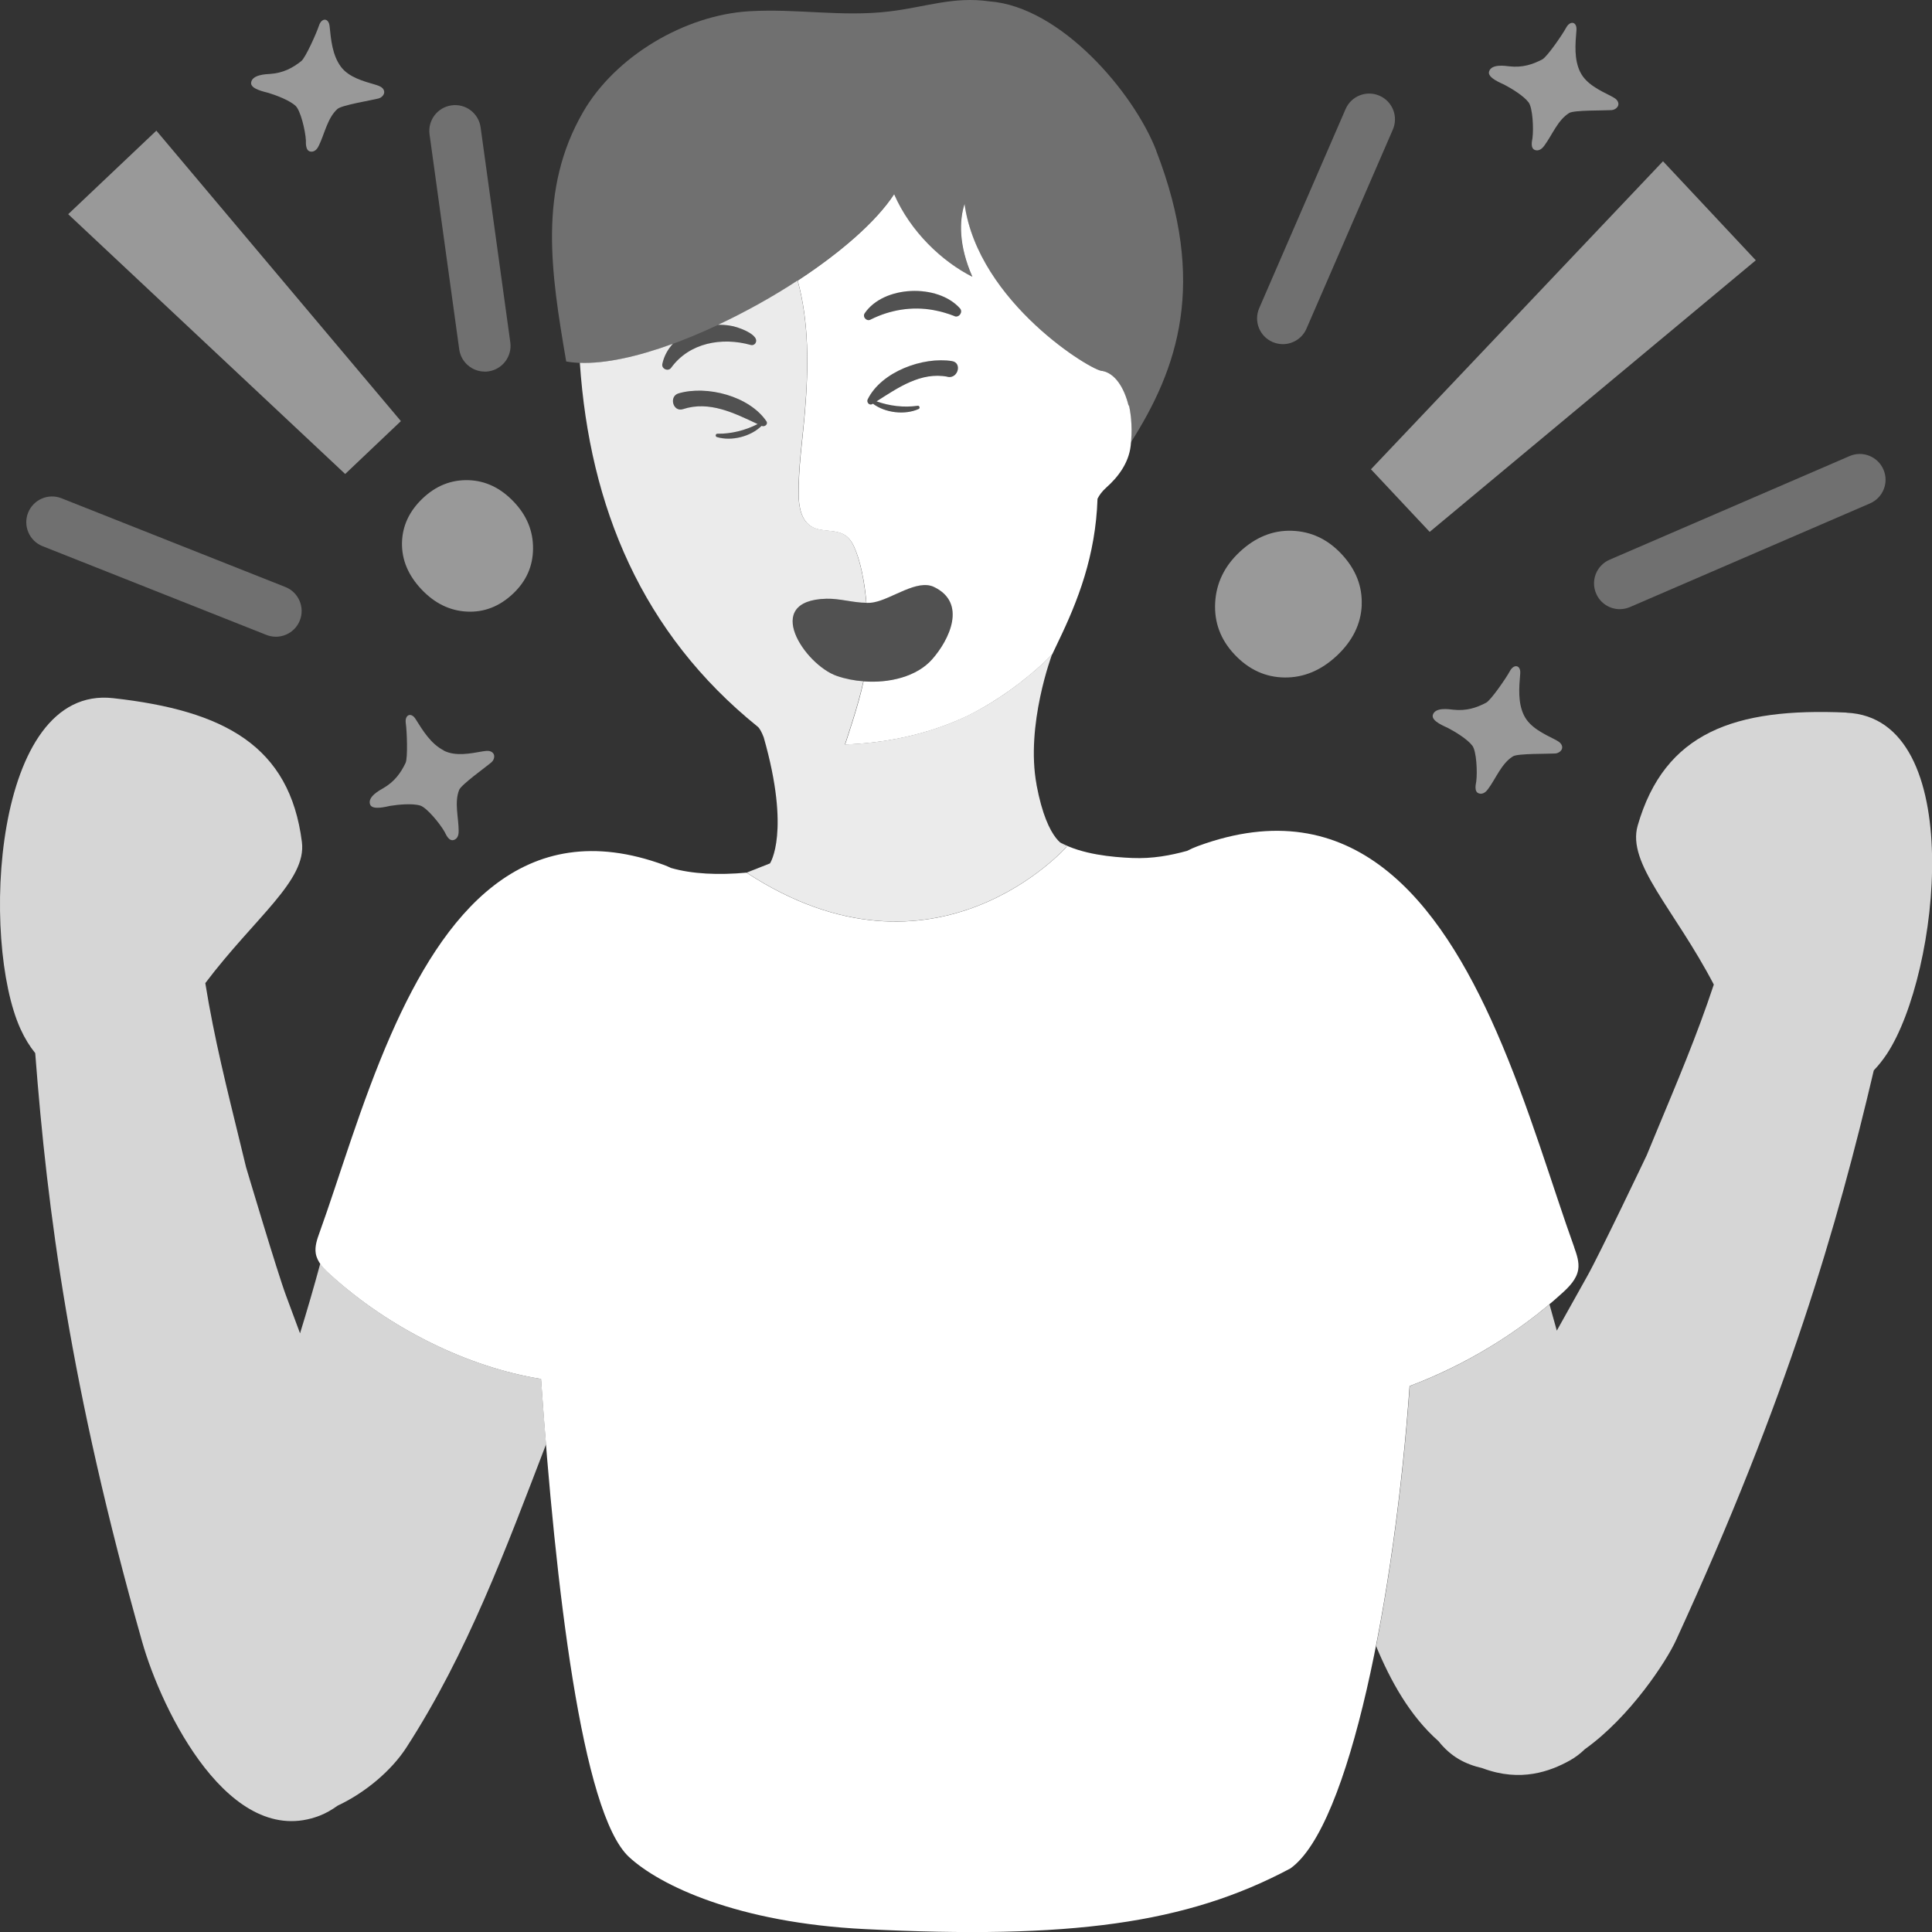<svg viewBox="0 0 300 300" xmlns="http://www.w3.org/2000/svg"><rect x="0" y="0" width="300" height="300" fill="#333333" stroke="none"/><g fill="#fff"><path d="m 211.45 93.97 c -.13 2.93 -1.42 5.55 -3.86 7.84 -2.43 2.28 -5.14 3.42 -8.11 3.39 s -5.58 -1.22 -7.8 -3.59 c -2.16 -2.3 -3.15 -4.98 -2.99 -8.01 .16 -3.04 1.43 -5.67 3.8 -7.89 2.44 -2.29 5.15 -3.39 8.12 -3.29 s 5.53 1.3 7.69 3.6 c 2.22 2.37 3.27 5.02 3.14 7.96 z" opacity=".5"/><path d="m 258.23 25.04 l 14.41 15.38 -50.64 42.17 -9.12 -9.72 z" opacity=".5"/><path d="m 251.52 94.59 c -1.55 0 -3.02 -.9 -3.67 -2.42 -.88 -2.03 .06 -4.38 2.09 -5.26 l 37.26 -16.09 c 2.03 -.88 4.38 .06 5.26 2.09 s -.06 4.38 -2.09 5.26 l -37.26 16.09 c -.52 .22 -1.06 .33 -1.58 .33 z" opacity=".3"/><path d="m 199.2 53.44 c -.53 0 -1.07 -.11 -1.59 -.33 -2.03 -.88 -2.96 -3.23 -2.08 -5.26 l 13.41 -30.91 c .88 -2.03 3.23 -2.96 5.26 -2.08 s 2.96 3.23 2.08 5.26 l -13.41 30.91 c -.65 1.51 -2.13 2.41 -3.67 2.41 z" opacity=".3"/><path d="m 62.42 84.31 c -.04 2.63 .97 5.03 3.03 7.21 2.05 2.17 4.41 3.32 7.07 3.45 s 5.05 -.8 7.16 -2.8 c 2.05 -1.94 3.08 -4.28 3.09 -7 .02 -2.72 -.98 -5.14 -2.98 -7.24 -2.06 -2.17 -4.42 -3.3 -7.08 -3.37 s -5.01 .87 -7.06 2.81 c -2.11 2 -3.18 4.31 -3.23 6.94 z" opacity=".5"/><path d="m 24.28 20.29 l -13.69 12.97 43.01 40.34 8.65 -8.21 z" opacity=".5"/><path d="m 42.84 98.87 c -.49 0 -.99 -.09 -1.47 -.28 l -34.76 -13.78 c -2.05 -.81 -3.06 -3.14 -2.25 -5.19 .82 -2.06 3.14 -3.06 5.19 -2.25 l 34.76 13.78 c 2.05 .81 3.06 3.14 2.25 5.19 -.62 1.57 -2.13 2.53 -3.72 2.53 z" opacity=".3"/><path d="m 75.27 57.7 c -1.97 0 -3.68 -1.45 -3.96 -3.45 l -4.61 -33.38 c -.3 -2.19 1.23 -4.21 3.42 -4.51 2.19 -.31 4.21 1.23 4.51 3.42 l 4.61 33.38 c .3 2.19 -1.23 4.21 -3.42 4.51 -.19 .03 -.37 .04 -.55 .04 z" opacity=".3"/><path d="m 245.39 11.21 c .91 1.85 3.07 2.85 4.79 3.72 .25 .13 .67 .36 .85 .57 .7 .81 -.07 1.55 -.79 1.6 -1.2 .08 -5.81 -.02 -6.57 .44 -1.78 1.09 -2.65 3.43 -3.86 5.06 -.19 .26 -.72 .97 -1.49 .68 -.75 -.29 -.39 -1.56 -.36 -1.82 .2 -1.52 .03 -4.71 -.59 -5.55 -.77 -1.04 -2.71 -2.2 -3.8 -2.77 -.42 -.22 -2.64 -1.05 -2.35 -2.03 .36 -1.23 2.52 -.88 3.15 -.81 2.04 .23 3.62 -.29 5.12 -1.08 .75 -.4 3.12 -3.84 3.7 -4.92 .63 -1.17 1.71 -.93 1.6 .39 -.18 2.16 -.39 4.51 .59 6.51 z" opacity=".5"/><path d="m 236.66 111.11 c .91 1.85 3.07 2.85 4.79 3.72 .25 .13 .67 .36 .85 .57 .7 .81 -.07 1.55 -.79 1.6 -1.2 .08 -5.81 -.02 -6.57 .44 -1.78 1.09 -2.65 3.43 -3.86 5.06 -.19 .26 -.72 .97 -1.49 .68 -.75 -.29 -.39 -1.56 -.36 -1.82 .2 -1.52 .03 -4.71 -.59 -5.55 -.77 -1.04 -2.71 -2.2 -3.8 -2.77 -.42 -.22 -2.64 -1.05 -2.35 -2.03 .36 -1.23 2.52 -.88 3.15 -.81 2.04 .23 3.62 -.29 5.12 -1.08 .75 -.4 3.12 -3.84 3.7 -4.92 .63 -1.17 1.71 -.93 1.6 .39 -.18 2.16 -.39 4.51 .59 6.51 z" opacity=".5"/><path d="m 52.94 10.37 c 1.23 1.65 3.54 2.25 5.38 2.79 .27 .08 .72 .24 .94 .41 .83 .67 .22 1.54 -.48 1.72 -1.17 .3 -5.72 1.03 -6.38 1.63 -1.55 1.39 -1.99 3.85 -2.88 5.67 -.14 .29 -.53 1.09 -1.34 .94 -.79 -.15 -.67 -1.46 -.68 -1.73 -.08 -1.53 -.83 -4.63 -1.59 -5.35 -.95 -.89 -3.06 -1.67 -4.24 -2.03 -.45 -.14 -2.78 -.56 -2.68 -1.57 .14 -1.27 2.32 -1.33 2.95 -1.37 2.05 -.14 3.51 -.94 4.84 -1.99 .66 -.52 2.37 -4.35 2.75 -5.51 .41 -1.26 1.51 -1.23 1.65 .09 .22 2.15 .43 4.5 1.76 6.3 z" opacity=".5"/><path d="m 68.9 116.55 c 1.83 .94 4.16 .45 6.06 .12 .27 -.05 .75 -.11 1.02 -.05 1.04 .24 .88 1.29 .33 1.75 -.91 .78 -4.67 3.45 -5.01 4.28 -.78 1.94 -.08 4.33 -.08 6.36 0 .33 0 1.21 -.79 1.43 -.78 .22 -1.25 -1.02 -1.38 -1.25 -.75 -1.33 -2.79 -3.79 -3.79 -4.1 -1.24 -.38 -3.49 -.15 -4.7 .05 -.46 .08 -2.74 .73 -3.09 -.22 -.44 -1.2 1.49 -2.21 2.04 -2.53 1.78 -1.03 2.74 -2.4 3.47 -3.93 .36 -.76 .21 -4.95 .03 -6.16 -.19 -1.31 .82 -1.77 1.52 -.65 1.15 1.84 2.38 3.85 4.36 4.87 z" opacity=".5"/><path d="m 175.28 62.85 c 0 .08 -.01 .16 -.01 .24 -.71 -3 -2.19 -5.14 -4.09 -5.49 -1.41 .17 -19.29 -10.6 -21.41 -25.94 -.82 2.57 -.94 6.42 1.22 11.32 -4.69 -2.37 -9.6 -6.97 -12.15 -12.82 -2.79 4.28 -8.36 9.09 -14.97 13.42 1.77 6.42 1.7 13.45 1.12 20.44 -.36 4.27 -1.01 8.52 -.97 12.8 .02 1.87 .4 4.01 2.01 4.96 1.57 .93 3.75 .33 5.25 1.37 .85 .58 1.31 1.57 1.67 2.53 .11 .29 .21 .58 .31 .89 .01 .05 .03 .1 .04 .14 .18 .57 .34 1.18 .48 1.81 .01 .06 .02 .12 .04 .17 .1 .47 .19 .95 .28 1.44 .19 1.12 .34 2.29 .44 3.49 .4 0 .8 -.02 1.18 -.1 2.84 -.55 6.69 -3.62 9.3 -2.38 5.17 2.47 2.41 8.2 -.28 11.24 -2.38 2.69 -6.64 3.73 -10.65 3.42 -.67 3.39 -2.86 9.79 -2.86 9.79 s .05 .01 .14 .01 c 5.5 -.2 12.19 -1.28 18.9 -4.45 .46 -.23 .93 -.48 1.4 -.73 l .07 -.04 c .45 -.25 .91 -.51 1.37 -.78 l .06 -.04 c .47 -.27 .93 -.56 1.4 -.86 l .03 -.02 c 2.44 -1.55 4.95 -3.45 7.46 -5.76 .45 -.44 .89 -.87 1.33 -1.33 l -.01 .03 c .31 -.66 .63 -1.32 .95 -2 3.04 -6.29 5.8 -13.33 6.09 -22.17 .29 -.59 .71 -1.16 1.37 -1.75 1.77 -1.57 3.47 -3.75 3.78 -6.48 .26 -2.29 .14 -4.49 -.28 -6.36 z m -28.14 -4.35 c -4.15 -.8 -7.72 1.72 -11.03 3.82 2.02 .73 4.26 .99 6.36 .69 .29 -.07 .45 .35 .19 .49 -2.15 .98 -5.21 .62 -7.12 -.82 l -.07 .05 c -.48 .3 -.96 -.28 -.73 -.73 2.12 -4.29 8.59 -6.65 13.09 -5.93 1.6 .26 .94 2.76 -.68 2.45 z m 1.07 -9.42 c -1.09 -.42 -2.15 -.73 -3.26 -.93 -3.31 -.61 -6.72 -.05 -9.74 1.46 -.6 .37 -1.32 -.37 -.95 -.95 2.94 -4.36 11.35 -4.65 14.8 -.78 .52 .58 -.16 1.51 -.86 1.21 z"/><path d="m 179.55 23.4 c -3.51 -9.07 -14.86 -22.37 -25.92 -23.19 -5.63 -.8 -9.91 .9 -15.56 1.57 -7.45 .88 -14.28 -.48 -21.77 -.03 -10 .61 -20.75 6.98 -25.76 15.65 -6.97 12.08 -5.01 24.78 -2.62 38.73 13.1 2.39 43.04 -13.92 50.9 -25.98 2.55 5.86 7.46 10.45 12.15 12.82 -2.15 -4.89 -2.03 -8.74 -1.22 -11.32 2.13 15.34 20.01 26.11 21.41 25.94 1.91 .35 3.39 2.49 4.09 5.49 0 -.08 .01 -.16 .01 -.24 .39 1.75 .51 3.78 .31 5.9 7.32 -11.48 11.94 -24.75 3.96 -45.35 z" opacity=".3"/><path d="m 160.96 121.86 c -1.74 -9.27 2.41 -20.27 2.41 -20.27 -.44 .46 -.89 .9 -1.33 1.33 -4.03 3.71 -8.05 6.36 -11.8 8.22 -6.7 3.17 -13.4 4.25 -18.9 4.45 -.08 -.01 -.14 -.01 -.14 -.01 s 2.19 -6.41 2.86 -9.79 c -1.45 -.11 -2.86 -.39 -4.14 -.84 -4.91 -1.71 -11.74 -11.74 -1.58 -11.98 2.06 -.05 4.22 .64 6.18 .63 -.26 -2.95 -.77 -5.77 -1.59 -7.95 -.36 -.96 -.82 -1.95 -1.67 -2.53 -1.51 -1.03 -3.68 -.44 -5.25 -1.37 -1.61 -.95 -1.99 -3.09 -2.01 -4.96 -.05 -4.28 .61 -8.53 .97 -12.8 .59 -7 .65 -14.02 -1.12 -20.44 -3.88 2.54 -8.12 4.9 -12.36 6.89 .64 -.01 1.26 .02 1.87 .13 1 .09 4.93 1.45 3.88 2.81 -.18 .19 -.45 .25 -.68 .18 -4.45 -1.24 -9.49 -.36 -12.33 3.53 -.45 .67 -1.55 .19 -1.38 -.58 .26 -1.22 .85 -2.27 1.64 -3.13 -5.39 1.97 -10.46 3.11 -14.45 2.96 1.51 22.37 9.65 42.01 27.63 56.51 .28 .23 .6 .81 .92 1.64 4.22 14.78 .97 19.58 .97 19.58 l -3.63 1.43 c 29.35 19.2 49.75 -4.08 49.75 -4.08 s -2.99 -.3 -4.73 -9.57 z m -42.68 -55.72 l -.02 -.01 c -1.71 1.68 -4.69 2.42 -6.96 1.73 -.28 -.11 -.17 -.54 .12 -.51 2.13 .03 4.32 -.52 6.23 -1.5 -3.63 -1.7 -7.49 -3.66 -11.59 -2.32 -1.55 .51 -2.25 -1.99 -.68 -2.45 4.39 -1.28 10.96 .42 13.62 4.32 .33 .49 -.29 .94 -.73 .73 z" opacity=".9"/><path d="m 128.35 92.97 c 2.49 -.06 5.12 .97 7.36 .54 2.84 -.55 6.69 -3.62 9.3 -2.38 5.17 2.47 2.41 8.2 -.28 11.24 -3.24 3.66 -9.96 4.27 -14.8 2.58 -4.91 -1.71 -11.74 -11.74 -1.58 -11.98 z" opacity=".15"/><path d="m 134.27 48.65 c 2.94 -4.36 11.35 -4.65 14.8 -.78 .52 .58 -.16 1.51 -.86 1.21 -1.09 -.42 -2.15 -.73 -3.26 -.93 -3.31 -.61 -6.72 -.05 -9.74 1.46 -.6 .37 -1.32 -.37 -.95 -.95 z" opacity=".15"/><path d="m 147.82 56.05 c -4.5 -.72 -10.96 1.65 -13.09 5.93 -.23 .46 .25 1.03 .73 .73 l .07 -.05 c 1.91 1.44 4.97 1.8 7.12 .82 .26 -.14 .1 -.56 -.19 -.49 -2.1 .3 -4.35 .04 -6.36 -.69 3.32 -2.09 6.89 -4.62 11.03 -3.82 1.61 .31 2.27 -2.19 .68 -2.45 z" opacity=".15"/><path d="m 119.01 65.41 c -2.66 -3.9 -9.23 -5.61 -13.62 -4.32 -1.57 .46 -.88 2.96 .68 2.45 4.1 -1.35 7.96 .62 11.59 2.32 -1.91 .98 -4.1 1.53 -6.23 1.5 -.29 -.03 -.4 .4 -.12 .51 2.26 .69 5.25 -.05 6.96 -1.73 l .02 .01 c .44 .2 1.07 -.25 .73 -.73 z" opacity=".15"/><path d="m 113.37 50.59 c -.59 -.1 -1.21 -.14 -1.84 -.13 -2.37 1.11 -4.73 2.1 -7.05 2.94 -.79 .86 -1.37 1.9 -1.63 3.12 -.17 .77 .94 1.25 1.38 .58 2.84 -3.89 7.87 -4.77 12.33 -3.53 .24 .06 .5 .01 .68 -.18 1.05 -1.36 -2.88 -2.72 -3.88 -2.81 z" opacity=".15"/><path d="m 244.45 193.69 c -3.36 -9.3 -7 -21.91 -12.09 -33.52 -8.91 -20.34 -22.28 -37.64 -46.35 -28.79 -.58 .21 -1.13 .46 -1.67 .74 -2.58 .71 -5.37 1.24 -8.52 1.11 -3.11 -.13 -7.78 -.55 -11.22 -2.42 .64 .58 1.08 .63 1.08 .63 s -20.4 23.27 -49.75 4.08 l .05 -.02 c -4.43 .41 -8.51 .22 -11.78 -.72 -.34 -.16 -.68 -.31 -1.04 -.45 -22.07 -8.11 -34.31 7.75 -42.48 26.39 -4.67 10.65 -8 22.2 -11.08 30.72 -.37 1.02 -.74 2.11 -.57 3.18 .22 1.35 1.25 2.4 2.26 3.31 9.07 8.25 21.24 14.35 32.72 16.19 2.25 32.37 6.34 67.42 13.65 74.22 4.79 4.45 16.93 10.23 36.63 11.21 31.75 1.59 49.93 -.8 66.08 -9.42 9.21 -6.53 16.21 -42.55 18.51 -74.91 8.61 -3.23 16.95 -8.28 23.71 -14.44 1.1 -1 2.22 -2.15 2.47 -3.62 .19 -1.17 -.22 -2.35 -.62 -3.47 z"/><path d="m 84.03 214.12 c -11.49 -1.84 -23.66 -7.94 -32.72 -16.19 -.57 -.52 -1.15 -1.09 -1.58 -1.72 -.98 3.63 -2.03 7.23 -3.14 10.83 -.94 -2.55 -1.7 -4.6 -2.16 -5.82 -1.35 -3.6 -6.23 -20.01 -6.23 -20.01 l -.86 -3.54 c -2.1 -8.62 -4.06 -16.34 -5.46 -25.01 7.74 -10.25 15.76 -15.92 15 -21.91 -1.89 -14.94 -12.06 -20.42 -29.32 -22.34 -18.74 -2.09 -20.56 37.82 -14.37 51.38 .66 1.45 1.43 2.69 2.28 3.74 1.87 24.46 5.4 51.82 16.6 91.39 3.07 10.83 13.67 32.38 27.56 27.02 .95 -.37 1.89 -.9 2.8 -1.56 4.35 -2.04 8.38 -5.48 10.67 -9.02 9.49 -14.66 15.48 -30.92 21.69 -47.08 -.28 -3.4 -.53 -6.8 -.77 -10.17 z" opacity=".8"/><path d="m 286.72 110.65 c -17.35 -.78 -28.24 3.06 -32.42 17.54 -1.71 5.93 5.67 12.93 11.82 24.69 -2.67 8.05 -5.72 15.19 -9.03 23.15 l -1.39 3.36 s -7.36 15.46 -9.25 18.8 c -.89 1.58 -2.61 4.66 -4.71 8.43 -.39 -1.39 -.77 -2.75 -1.14 -4.09 -6.37 5.36 -13.92 9.78 -21.69 12.69 -.97 13.65 -2.78 27.93 -5.23 40.39 2.23 5.37 5.22 10.81 9.68 14.75 1.96 2.44 4.07 3.55 6.88 4.22 5.93 2.21 10.52 .44 13.48 -1.19 .88 -.49 1.67 -1.09 2.38 -1.78 7.06 -5.04 12.67 -13.68 14.14 -16.89 17.38 -37.78 25.07 -64.43 30.72 -88.51 .71 -.74 1.39 -1.59 2.03 -2.55 8.21 -12.44 12.59 -52.15 -6.25 -52.99 z" opacity=".8"/></g></svg>